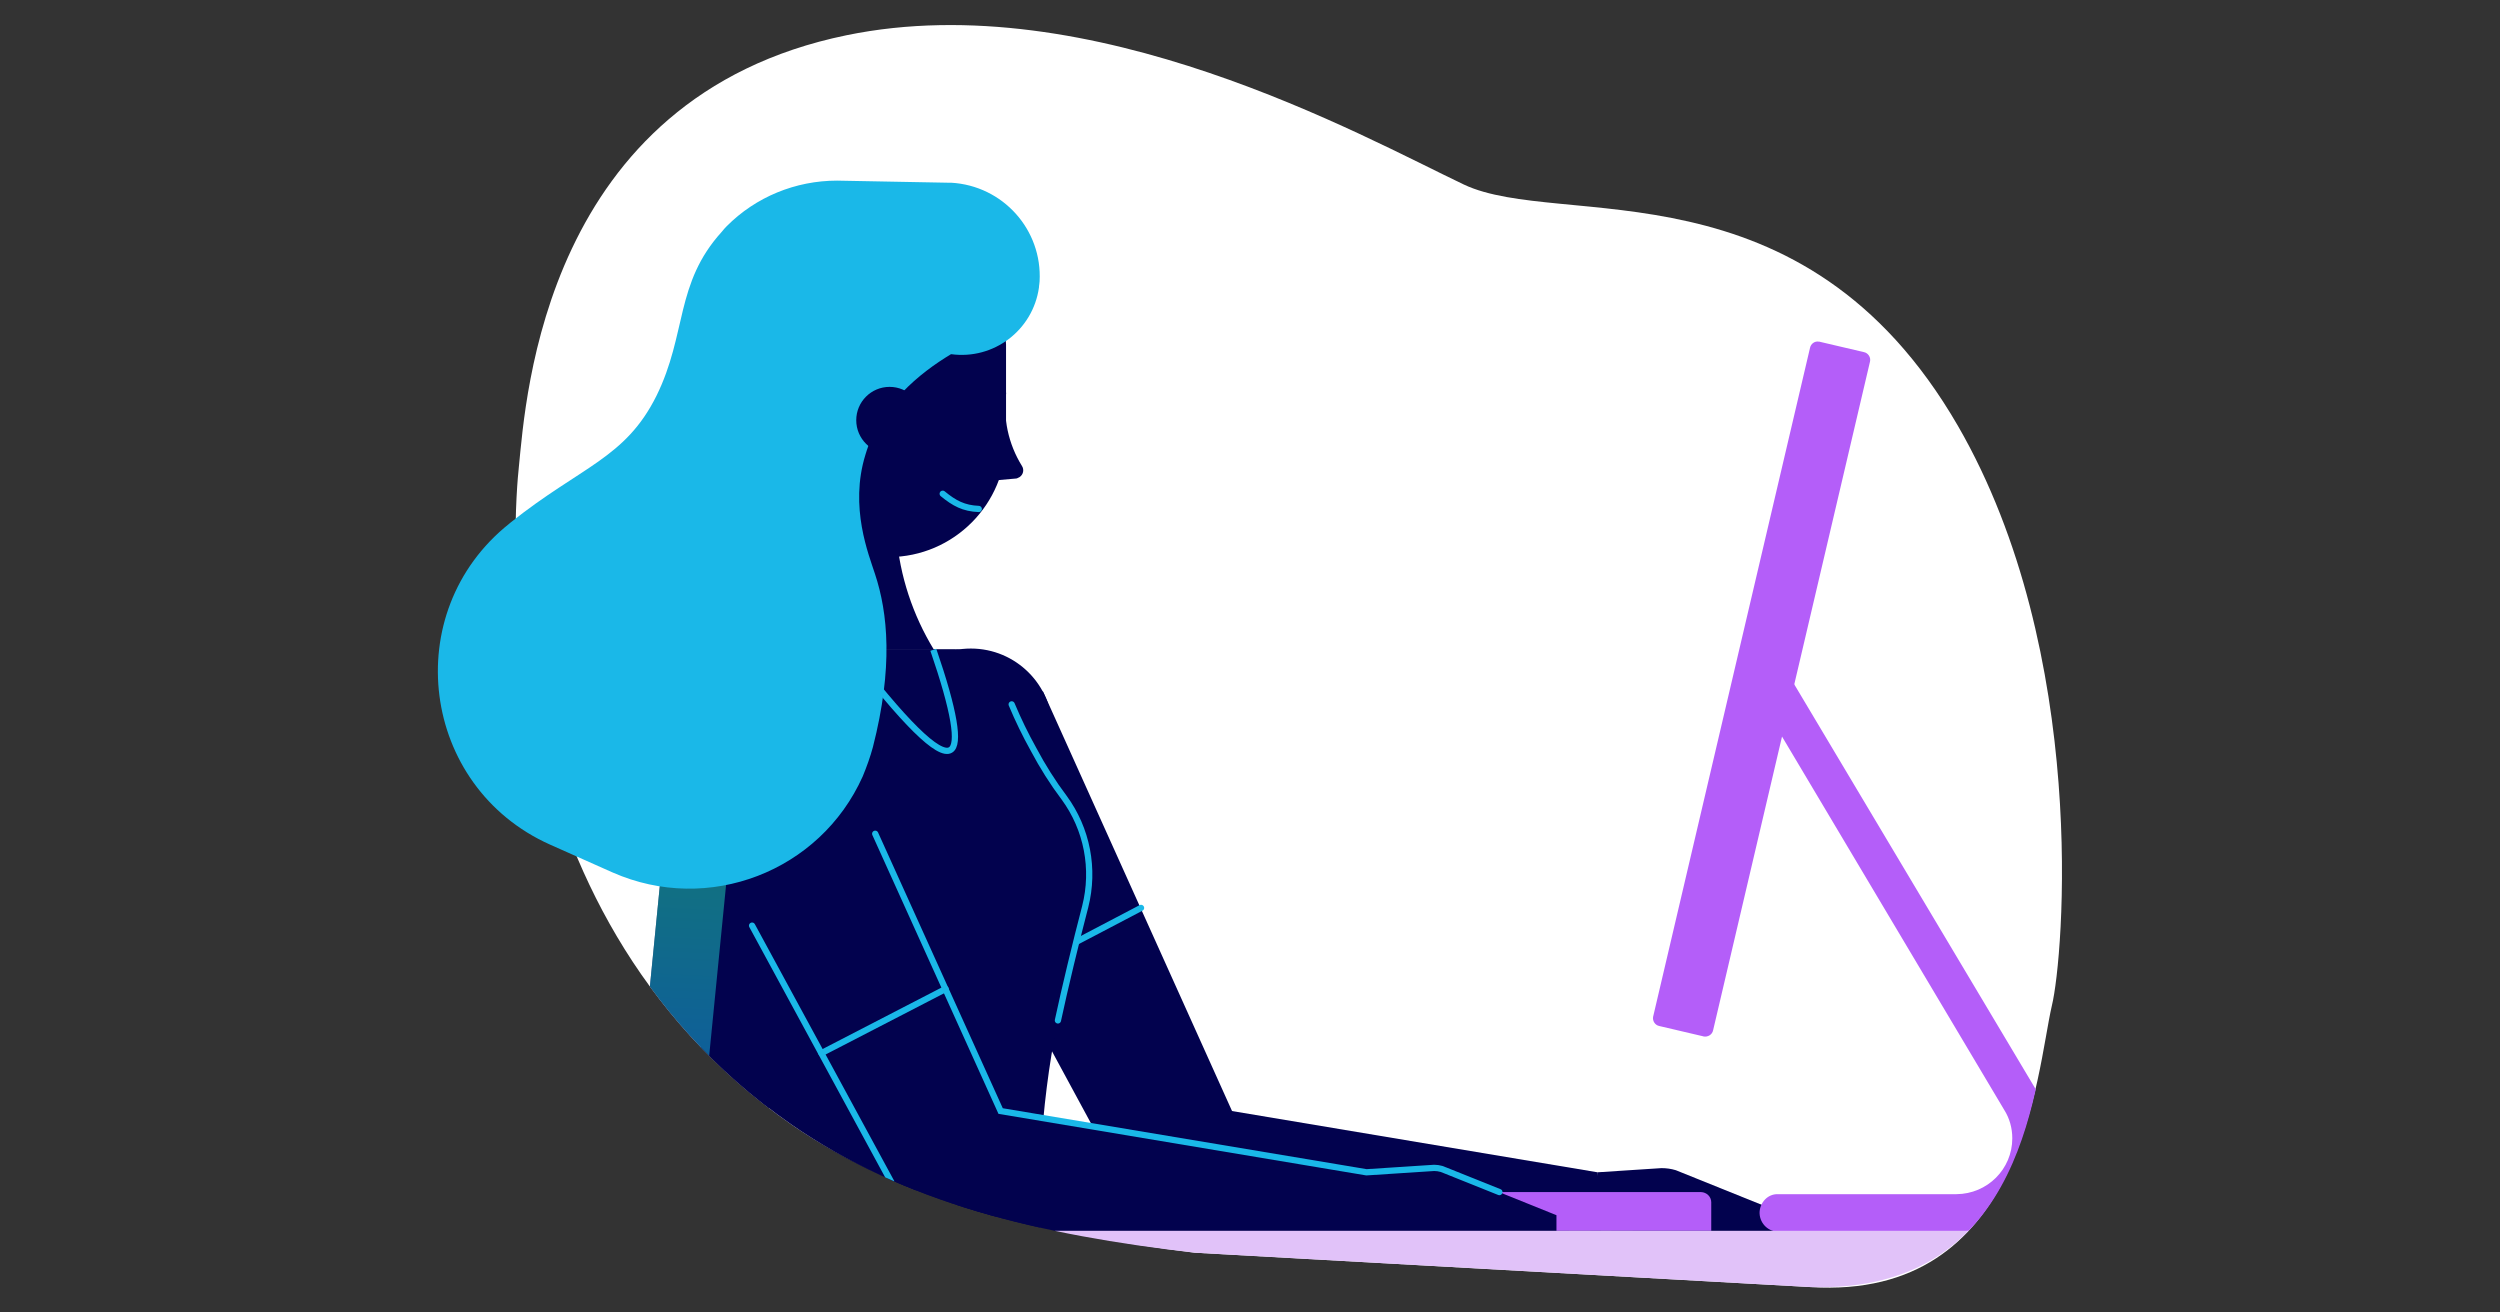 <?xml version="1.0" encoding="UTF-8"?> <svg xmlns="http://www.w3.org/2000/svg" xmlns:xlink="http://www.w3.org/1999/xlink" version="1.1" id="Layer_1" x="0" y="0" viewBox="0 0 1200 630" style="enable-background:new 0 0 1200 630" xml:space="preserve"><rect x="0" y="0" width="1200" height="630" fill="#333333" stroke="none"/><style>.st2{fill:#02024e}.st4{fill:none;stroke:#1ab8e8;stroke-width:3;stroke-linecap:round;stroke-miterlimit:10}.st5{fill:#b45ef9}</style><path d="M573.5 601.3c-66.7-8.2-139.3-23.9-193.6-61.5-149.4-104-133.1-295-130.8-316.2 3.3-32.4 12.1-176.9 157.3-206.7C524.2-7.3 653.7 65.3 702.7 88.6c46.4 21.9 162.5-13.1 237.1 115.8 63.1 109.2 50.7 255.4 45.1 278.3-7.5 32.4-13.4 141.6-115.8 135.1l-295.6-16.5z" style="fill:#fff"></path><defs><path id="SVGID_1_" d="M573.5 601.3c-74.6-8.5-139.3-23.9-193.6-61.5-149.4-104-133.1-295-130.8-316.2 3.3-32.4 12.1-176.9 157.3-206.7C524.2-7.3 653.7 65.3 702.7 88.6c46.4 21.9 162.5-13.1 237.1 115.8 63.1 109.2 50.7 255.4 45.1 278.3-8.2 33.4-10.5 138.3-115.8 135.1l-295.6-16.5z"></path></defs><clipPath id="SVGID_00000140711787733701026840000008125163744901724601_"><use xlink:href="#SVGID_1_" style="overflow:visible"></use></clipPath><g style="clip-path:url(#SVGID_00000140711787733701026840000008125163744901724601_)"><g id="Artwork_18"><circle class="st2" cx="466" cy="350.5" r="39.2"></circle><circle cx="569.9" cy="560.4" r="30.7" style="fill:#121214"></circle><path class="st2" d="m431.6 369.1 111.5 206 54-29.1-96.5-214.2z"></path><path class="st2" d="m766.8 562.7-196.9-33 .4 61.5 198.1-.4z"></path><path class="st2" d="m766.8 562.7 30.7-2c2.3 0 4.6.3 6.9 1l53.6 21.6v7.8l-94.8-.3 3.6-28.1zM383.6 231.1s4.6 67.4-18.3 80.8h83c-10.2-16.7-16.4-35.5-18-54.9-13.1-8.5-33.7-17-46.7-25.9z"></path><path class="st2" d="M369.2 142.8H460c12.6-.1 22.8 10 22.9 22.6v45.4c.1 31.1-25.1 56.5-56.2 56.6h-1c-31.1.1-56.5-25.1-56.6-56.2v-.4l.1-68zM347.3 311.9c-8.5 0-21.3 12.4-21.3 28.1 8.6 53.5 12.1 107.7 10.5 161.9-1.3 42.2-9.5 82.7-25.2 114.1h189.3c-3.6-41.9-1.3-84 6.9-125.2 3.3-15.7 8.8-37.6 13.4-55.6 4.6-18.1.9-37.3-10.1-52.3-12.2-16.5-21.9-34.7-28.8-54-3.6-10.4-13.5-17.4-24.5-17.3H347.3v.3z"></path><path class="st4" d="M507.8 489.8c3.3-15.4 8.5-37 13.1-54.6 4.6-18.1.9-37.3-10.1-52.3-5.5-7.3-10.4-15.1-14.7-23.2-3.9-7-7.4-14.2-10.5-21.6"></path><path class="st5" d="M711.2 572.2h105.3c2.7.1 4.9 2.2 4.9 4.9v13.7H706v-13.7c.3-2.7 2.5-4.8 5.2-4.9z"></path><circle cx="355.1" cy="350.5" r="39.2" style="fill:#172060"></circle><circle class="st2" cx="459.1" cy="560.4" r="30.7"></circle><path class="st2" d="m320.4 369.1 111.5 206 54-29.1-96.5-214.2z"></path><path class="st2" d="m655.9 562.7-197.1-33 .3 61.5 198.2-.4z"></path><path class="st2" d="m655.9 562.7 30.7-2c2.3 0 4.6.3 6.9 1l53.6 21.6v7.8l-94.8-.3 3.6-28.1zM327.6 314.8h41.6V616h-71.3z"></path><linearGradient id="SVGID_00000038392449367121349560000017906359601220557722_" gradientUnits="userSpaceOnUse" x1="321.216" y1="816.621" x2="331.626" y2="604.871" gradientTransform="translate(0 -200)"><stop offset="0" style="stop-color:#b45ef9"></stop><stop offset=".48" style="stop-color:#1ab8e8"></stop><stop offset="1" style="stop-color:#21e6ad"></stop></linearGradient><path style="opacity:.5;fill:url(#SVGID_00000038392449367121349560000017906359601220557722_);enable-background:new" d="M327.6 314.8 297.9 616h31.7l29.8-301.2z"></path><path class="st5" d="m873.7 164.1 20.9 4.9c2.1.4 3.5 2.5 3 4.6 0 .1-.1.2-.1.4l-75.2 320.5c-.4 2.1-2.5 3.4-4.6 3-.1 0-.2-.1-.3-.1l-20.9-4.9c-2.1-.4-3.4-2.5-3-4.5 0-.1.1-.2.1-.4L868.8 167c.4-2 2.3-3.4 4.3-3 .2 0 .4 0 .6.1z"></path><path class="st5" d="M939.1 591.2h-86c-4.9-.3-8.7-4.5-8.5-9.5.3-4.6 3.9-8.5 8.5-8.5h86c14.8-.1 26.8-12 26.8-26.8 0-4.9-1.3-9.6-3.9-13.7L840.7 328.9c-2.6-4.2-1.3-9.8 2.9-12.4s9.8-1.3 12.4 2.9v.3l121.3 203.4c12.8 21.1 6.1 48.6-15 61.5-6.9 4.3-15 6.5-23.2 6.6z"></path><path class="st4" d="m361 444.3 71 130.8c5.4 9.9 15.8 16.1 27.1 16h29.7M719.7 572.2l-26.2-10.5c-2.1-1-4.5-1.3-6.9-1l-30.7 2-175.6-29.4-60.2-133.1"></path><path d="M448 311.9c10.1 29.4 12.8 45.5 8.2 48.1-5.6 3.3-22.2-13.1-49.4-48.7" style="fill:none;stroke:#1ab8e8;stroke-width:3;stroke-miterlimit:10"></path><path class="st2" d="M483 188.3c-1.7 12.3 1 24.8 7.5 35.3 1.2 1.8.7 4.2-1.1 5.4-.1.1-.2.1-.2.1-.7.3-1 .6-1.6.6l-14.7 1.3 10.1-42.7z"></path><path class="st4" d="m394.3 505.5 59.6-30.8M517 451.9l30.7-16.1"></path></g><path d="M452.5 237c5.6 4.6 10.1 7 17.3 7.3" style="fill:none;stroke:#1ab8e8;stroke-width:3;stroke-linecap:round;stroke-linejoin:round"></path><path style="fill:#e1c2f9" d="M499.3 590.8h464.3v62.8H499.3z"></path></g><path d="M456.5 170c20.5 2.8 39.3-11.5 42.2-32 0-1 .3-2 .3-2.9 1.4-24.8-17.6-46-42.5-47.4H454.8l-53-1c-19.9 0-39 7.8-53 21.9-.8.8-1.6 1.7-2.3 2.6-22.6 24.9-16.7 49-31.4 78.8-15 30.1-36 33.7-70 60.8l-.7.6c-53.3 42.5-42.5 126.2 19.6 154l30.1 13.4c45.9 20.2 99.5-.4 120-46.1 1.9-4.6 3.6-9.3 4.9-14.1 9.8-38.3 7.2-64.4 1-83.1-2.9-9.1-12.4-32-4.6-57.2 7.1-24.1 26-39.2 41.1-48.3z" style="fill:#1ab8e8"></path><circle class="st2" cx="427" cy="201.7" r="16"></circle></svg> 